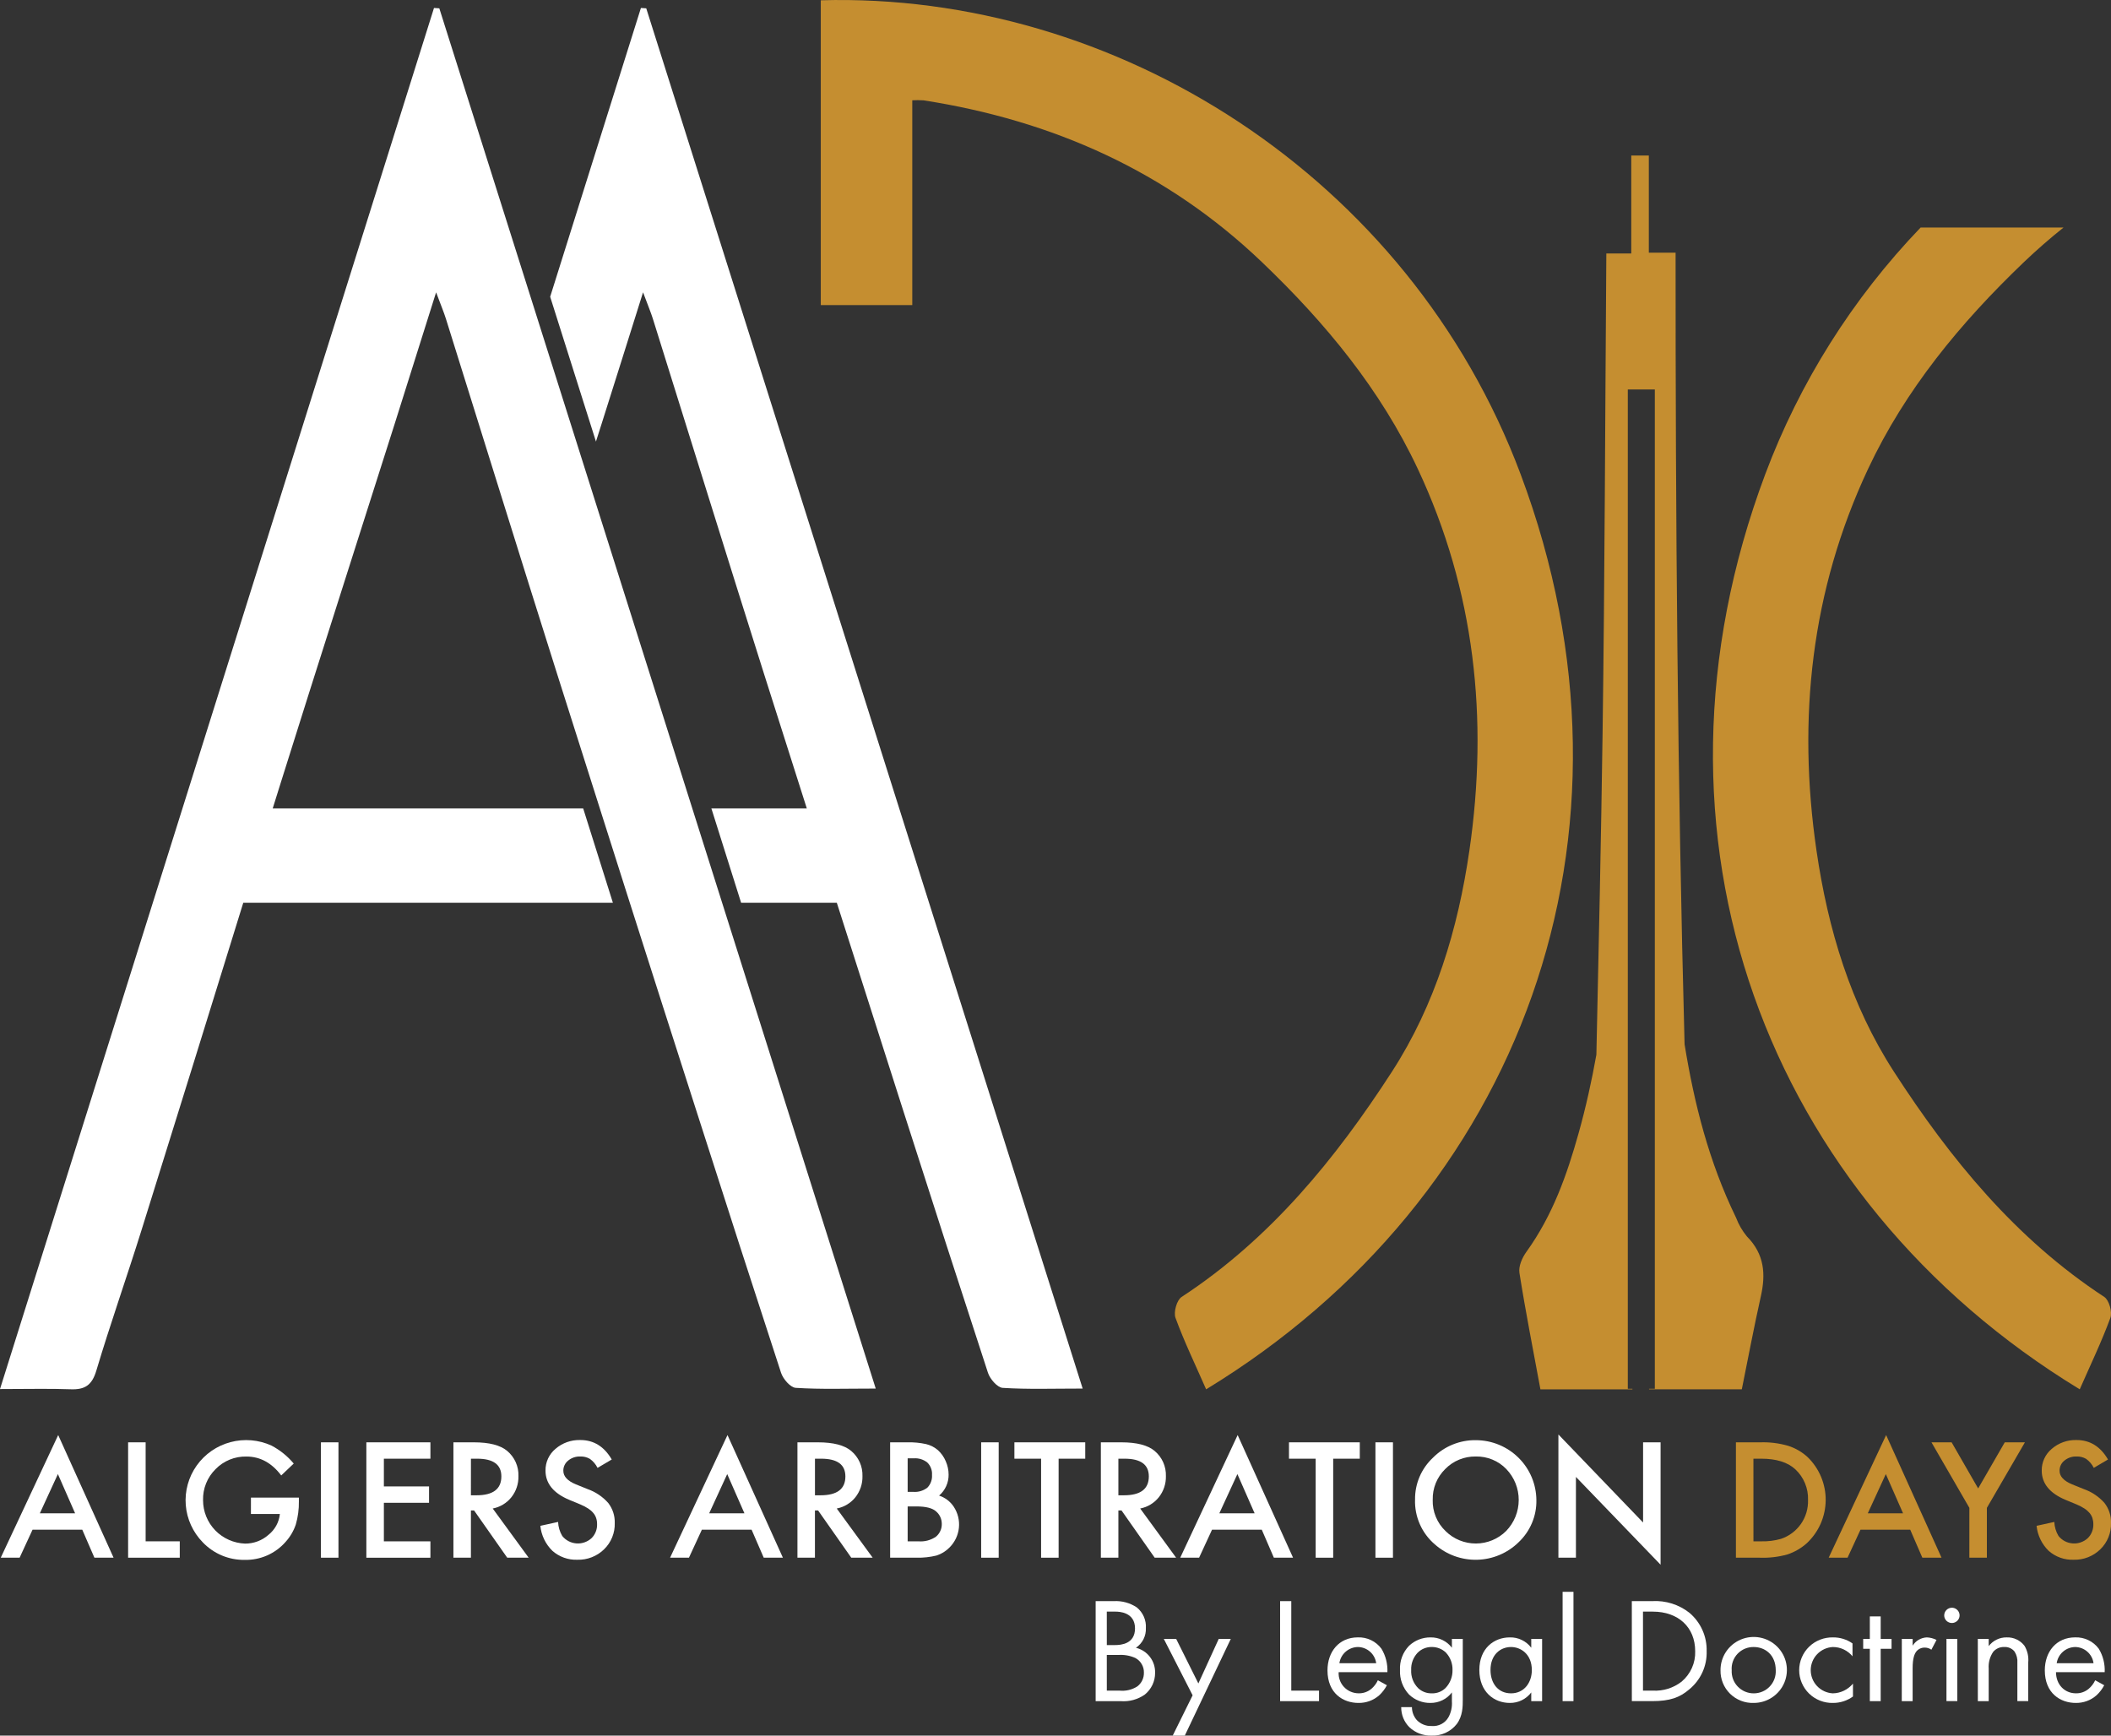 <svg width="90" height="74" viewBox="0 0 90 74" fill="none" xmlns="http://www.w3.org/2000/svg">
<rect x="0" y="0" width="90" height="74" fill="#333333" stroke="none"/>
<g clip-path="url(#clip0_51_698)">
<path d="M34.993 0.012V13.009H38.894V4.276C39.054 4.267 39.214 4.268 39.373 4.278C44.884 5.136 49.757 7.305 53.81 11.184C56.508 13.764 58.86 16.612 60.448 19.995C62.88 25.177 63.465 30.646 62.645 36.267C62.158 39.609 61.192 42.835 59.343 45.694C56.937 49.414 54.156 52.822 50.375 55.298C50.17 55.432 50.027 55.945 50.116 56.188C50.485 57.197 50.955 58.169 51.422 59.235C64.815 51.079 70.606 35.636 64.831 20.222C60.064 7.497 47.54 -0.345 34.993 0.012Z" fill="#C58E30"/>
<path d="M75.258 20.222C69.483 35.635 75.274 51.078 88.667 59.235C89.135 58.169 89.604 57.196 89.973 56.188C90.062 55.945 89.919 55.432 89.715 55.297C85.934 52.821 83.152 49.414 80.746 45.694C78.897 42.835 77.931 39.609 77.444 36.266C76.624 30.646 77.21 25.177 79.642 19.995C81.23 16.611 83.582 13.764 86.279 11.183C86.83 10.657 87.396 10.164 87.977 9.7H81.884C78.981 12.724 76.727 16.304 75.258 20.222Z" fill="#C58E30"/>
<path d="M27.552 0.355L27.325 0.34C26.036 4.444 24.746 8.548 23.456 12.653L25.408 18.826C25.494 18.557 25.579 18.288 25.665 18.018C26.223 16.261 26.774 14.502 27.416 12.463C27.63 13.039 27.747 13.312 27.835 13.593C29.414 18.635 30.977 23.683 32.57 28.721C33.176 30.637 33.786 32.553 34.397 34.467H30.329L31.596 38.488H35.676C36.633 41.487 37.591 44.484 38.55 47.482C39.729 51.168 40.919 54.851 42.121 58.531C42.207 58.794 42.52 59.158 42.748 59.173C43.815 59.241 44.889 59.203 46.158 59.203C39.908 39.435 33.73 19.895 27.552 0.355Z" fill="white"/>
<path d="M18.73 0.355L18.503 0.34C12.35 19.923 6.196 39.505 0 59.224C1.201 59.224 2.106 59.199 3.008 59.233C3.615 59.256 3.919 59.065 4.106 58.441C4.709 56.422 5.413 54.434 6.041 52.423C7.492 47.781 8.936 43.136 10.372 38.489H26.13L24.863 34.467H11.627C11.736 34.12 11.844 33.772 11.953 33.425C13.565 28.284 15.213 23.154 16.843 18.019C17.4 16.261 17.951 14.502 18.593 12.464C18.808 13.04 18.924 13.312 19.012 13.594C20.592 18.636 22.154 23.683 23.748 28.721C25.728 34.979 27.721 41.232 29.728 47.481C30.907 51.168 32.097 54.851 33.299 58.53C33.385 58.794 33.698 59.158 33.925 59.172C34.993 59.241 36.067 59.203 37.336 59.203L18.73 0.355Z" fill="white"/>
<path d="M74.475 52.714C74.279 52.475 74.123 52.205 74.014 51.916C72.853 49.529 72.229 47.045 71.82 44.524C71.519 33.309 71.433 22.089 71.437 10.774H70.296V6.631H69.547V10.807H68.484C68.433 17.758 68.418 24.52 68.324 31.271C68.26 35.834 68.16 40.392 68.06 44.967C67.859 46.093 67.611 47.214 67.299 48.326C66.805 50.086 66.201 51.811 65.078 53.371C64.892 53.63 64.735 53.987 64.78 54.274C65.042 55.932 65.369 57.583 65.674 59.236H69.596V59.214H69.4V16.606H70.552V59.214H70.305V59.235H74.26C74.528 57.914 74.776 56.589 75.071 55.273C75.281 54.34 75.236 53.482 74.475 52.714Z" fill="#C58E30"/>
<path d="M3.507 65.219H1.388L0.836 66.414H0.032L2.481 61.185L4.842 66.414H4.025L3.507 65.219ZM3.202 64.521L2.468 62.849L1.699 64.521H3.202Z" fill="white"/>
<path d="M6.209 61.495V65.716H7.664V66.414H5.462V61.495H6.209Z" fill="white"/>
<path d="M10.699 63.853H12.743V64.015C12.748 64.347 12.704 64.677 12.612 64.996C12.521 65.27 12.373 65.521 12.179 65.736C11.963 65.985 11.693 66.183 11.39 66.317C11.086 66.45 10.757 66.515 10.426 66.507C10.094 66.511 9.764 66.447 9.458 66.319C9.152 66.19 8.876 66 8.647 65.761C8.226 65.332 7.968 64.769 7.92 64.171C7.872 63.573 8.037 62.977 8.385 62.486C8.733 61.996 9.243 61.642 9.826 61.487C10.409 61.332 11.028 61.384 11.577 61.635C11.939 61.826 12.261 62.086 12.523 62.4L11.99 62.907C11.584 62.37 11.09 62.101 10.506 62.101C10.261 62.096 10.018 62.14 9.791 62.233C9.564 62.326 9.359 62.464 9.189 62.64C9.014 62.813 8.876 63.02 8.785 63.248C8.693 63.476 8.65 63.72 8.657 63.965C8.657 64.444 8.844 64.905 9.178 65.25C9.513 65.594 9.97 65.796 10.451 65.813C10.816 65.814 11.168 65.683 11.442 65.443C11.579 65.334 11.693 65.199 11.778 65.046C11.862 64.893 11.914 64.725 11.932 64.551H10.698L10.699 63.853Z" fill="white"/>
<path d="M14.43 61.495V66.414H13.683V61.495H14.43Z" fill="white"/>
<path d="M18.35 62.193H16.366V63.375H18.292V64.073H16.366V65.717H18.35V66.415H15.619V61.495H18.35V62.193Z" fill="white"/>
<path d="M21.007 64.317L22.539 66.414H21.625L20.212 64.4H20.077V66.414H19.331V61.495H20.206C20.86 61.495 21.332 61.617 21.623 61.861C21.78 61.993 21.905 62.158 21.988 62.344C22.071 62.531 22.111 62.734 22.103 62.938C22.111 63.263 22.005 63.581 21.802 63.837C21.603 64.086 21.321 64.256 21.007 64.317ZM20.077 63.753H20.315C21.022 63.753 21.375 63.485 21.375 62.948C21.375 62.445 21.031 62.193 20.343 62.193H20.078L20.077 63.753Z" fill="white"/>
<path d="M26.081 62.227L25.476 62.584C25.4 62.432 25.289 62.301 25.152 62.202C25.026 62.129 24.883 62.093 24.738 62.099C24.55 62.092 24.366 62.155 24.222 62.274C24.157 62.326 24.104 62.392 24.069 62.467C24.033 62.542 24.015 62.624 24.017 62.708C24.017 62.947 24.196 63.141 24.555 63.288L25.049 63.488C25.389 63.607 25.692 63.811 25.93 64.079C26.12 64.324 26.219 64.626 26.209 64.935C26.216 65.143 26.178 65.35 26.1 65.543C26.022 65.736 25.904 65.911 25.754 66.056C25.605 66.203 25.427 66.317 25.231 66.394C25.035 66.471 24.826 66.507 24.616 66.501C24.226 66.516 23.845 66.38 23.552 66.122C23.26 65.837 23.078 65.46 23.037 65.055L23.793 64.889C23.802 65.101 23.863 65.307 23.972 65.489C24.046 65.581 24.138 65.656 24.243 65.711C24.347 65.765 24.462 65.797 24.58 65.805C24.698 65.814 24.816 65.797 24.927 65.757C25.038 65.718 25.14 65.656 25.226 65.575C25.302 65.497 25.362 65.405 25.402 65.303C25.441 65.202 25.46 65.094 25.456 64.985C25.457 64.896 25.444 64.807 25.416 64.722C25.389 64.642 25.347 64.567 25.291 64.503C25.228 64.429 25.154 64.366 25.072 64.314C24.97 64.249 24.863 64.194 24.752 64.147L24.274 63.949C23.596 63.665 23.257 63.248 23.257 62.7C23.254 62.524 23.291 62.349 23.364 62.189C23.438 62.029 23.547 61.886 23.683 61.773C23.976 61.519 24.355 61.385 24.744 61.397C25.315 61.398 25.761 61.675 26.081 62.227Z" fill="white"/>
<path d="M89.872 62.227L89.266 62.584C89.191 62.432 89.08 62.301 88.942 62.202C88.817 62.129 88.674 62.093 88.528 62.099C88.341 62.092 88.157 62.155 88.013 62.274C87.947 62.326 87.895 62.392 87.859 62.467C87.824 62.542 87.806 62.624 87.807 62.708C87.807 62.947 87.987 63.141 88.346 63.288L88.84 63.488C89.18 63.607 89.483 63.811 89.721 64.079C89.911 64.324 90.01 64.626 90 64.935C90.006 65.143 89.969 65.35 89.891 65.543C89.812 65.736 89.695 65.911 89.545 66.056C89.395 66.203 89.217 66.317 89.022 66.394C88.826 66.471 88.617 66.507 88.407 66.501C88.016 66.516 87.635 66.38 87.343 66.122C87.051 65.837 86.869 65.46 86.827 65.055L87.583 64.889C87.592 65.101 87.654 65.307 87.763 65.489C87.837 65.581 87.929 65.656 88.033 65.711C88.138 65.765 88.253 65.797 88.371 65.805C88.488 65.814 88.607 65.797 88.718 65.757C88.829 65.718 88.93 65.656 89.016 65.575C89.093 65.497 89.153 65.405 89.192 65.303C89.232 65.202 89.251 65.094 89.247 64.985C89.248 64.896 89.234 64.807 89.207 64.722C89.18 64.642 89.137 64.567 89.082 64.503C89.018 64.429 88.945 64.366 88.862 64.314C88.761 64.249 88.653 64.194 88.542 64.147L88.064 63.949C87.386 63.665 87.047 63.248 87.047 62.7C87.044 62.524 87.081 62.349 87.155 62.189C87.229 62.029 87.338 61.886 87.474 61.773C87.767 61.519 88.146 61.385 88.535 61.397C89.106 61.398 89.552 61.675 89.872 62.227Z" fill="#C58E30"/>
<path d="M32.043 65.219H29.924L29.372 66.414H28.568L31.016 61.185L33.378 66.414H32.561L32.043 65.219ZM31.738 64.521L31.004 62.849L30.235 64.521H31.738Z" fill="white"/>
<path d="M35.674 64.317L37.206 66.414H36.293L34.879 64.4H34.744V66.414H33.998V61.495H34.873C35.526 61.495 35.999 61.617 36.289 61.861C36.446 61.993 36.571 62.158 36.654 62.344C36.738 62.531 36.777 62.734 36.77 62.938C36.778 63.263 36.671 63.581 36.469 63.837C36.27 64.086 35.988 64.256 35.674 64.317ZM34.745 63.753H34.982C35.689 63.753 36.043 63.485 36.042 62.948C36.042 62.445 35.699 62.193 35.011 62.193H34.745V63.753Z" fill="white"/>
<path d="M37.95 66.414V61.495H38.694C38.959 61.488 39.225 61.514 39.485 61.571C39.671 61.616 39.844 61.704 39.988 61.829C40.131 61.96 40.244 62.12 40.319 62.297C40.4 62.478 40.443 62.673 40.443 62.871C40.446 63.041 40.41 63.209 40.34 63.363C40.27 63.518 40.166 63.656 40.037 63.766C40.291 63.849 40.51 64.014 40.658 64.235C40.836 64.501 40.915 64.821 40.882 65.139C40.849 65.458 40.707 65.755 40.479 65.981C40.325 66.138 40.135 66.255 39.925 66.322C39.649 66.389 39.365 66.42 39.081 66.414L37.95 66.414ZM38.697 63.607H38.931C39.15 63.626 39.369 63.56 39.541 63.424C39.609 63.352 39.662 63.267 39.695 63.174C39.729 63.081 39.742 62.983 39.735 62.884C39.742 62.787 39.728 62.69 39.693 62.599C39.659 62.508 39.606 62.425 39.536 62.357C39.374 62.227 39.167 62.162 38.959 62.177H38.697V63.607ZM38.697 65.716H39.158C39.422 65.738 39.684 65.668 39.902 65.519C39.982 65.453 40.046 65.37 40.089 65.276C40.133 65.183 40.154 65.08 40.152 64.977C40.153 64.876 40.133 64.776 40.091 64.683C40.05 64.591 39.988 64.508 39.911 64.442C39.755 64.3 39.477 64.228 39.075 64.228H38.697V65.716Z" fill="white"/>
<path d="M42.578 61.495V66.414H41.831V61.495H42.578Z" fill="white"/>
<path d="M45.133 62.193V66.414H44.386V62.193H43.248V61.495H46.268V62.193H45.133Z" fill="white"/>
<path d="M48.611 64.317L50.143 66.414H49.229L47.815 64.4H47.681V66.414H46.934V61.495H47.809C48.462 61.495 48.935 61.617 49.225 61.861C49.383 61.993 49.508 62.158 49.591 62.344C49.674 62.531 49.714 62.734 49.707 62.938C49.714 63.263 49.608 63.581 49.405 63.837C49.206 64.086 48.925 64.256 48.611 64.317ZM47.681 63.753H47.918C48.626 63.753 48.979 63.485 48.979 62.948C48.979 62.445 48.635 62.193 47.947 62.193H47.681V63.753Z" fill="white"/>
<path d="M53.794 65.219H51.674L51.122 66.414H50.318L52.766 61.185L55.128 66.414H54.31L53.794 65.219ZM53.489 64.521L52.755 62.849L51.985 64.521H53.489Z" fill="white"/>
<path d="M56.839 62.193V66.414H56.092V62.193H54.954V61.495H57.973V62.193H56.839Z" fill="white"/>
<path d="M59.387 61.495V66.414H58.64V61.495H59.387Z" fill="white"/>
<path d="M60.329 63.932C60.325 63.599 60.391 63.267 60.523 62.96C60.655 62.653 60.85 62.377 61.095 62.148C61.334 61.907 61.62 61.717 61.935 61.589C62.25 61.461 62.588 61.397 62.928 61.403C63.61 61.406 64.262 61.677 64.744 62.156C65.226 62.635 65.498 63.283 65.502 63.961C65.508 64.297 65.443 64.631 65.311 64.94C65.18 65.25 64.985 65.529 64.739 65.76C64.266 66.222 63.633 66.487 62.971 66.502C62.308 66.517 61.664 66.282 61.169 65.843C60.894 65.607 60.676 65.313 60.531 64.982C60.386 64.652 60.316 64.293 60.329 63.932ZM61.082 63.942C61.074 64.192 61.119 64.44 61.214 64.671C61.309 64.902 61.452 65.111 61.634 65.283C61.977 65.622 62.442 65.811 62.926 65.809C63.41 65.807 63.873 65.615 64.214 65.274C64.557 64.919 64.748 64.447 64.749 63.955C64.751 63.464 64.561 62.991 64.22 62.635C64.053 62.461 63.85 62.323 63.626 62.231C63.403 62.139 63.162 62.094 62.919 62.099C62.676 62.095 62.435 62.14 62.211 62.232C61.986 62.324 61.783 62.461 61.614 62.635C61.441 62.805 61.304 63.009 61.212 63.234C61.121 63.459 61.077 63.7 61.083 63.942H61.082Z" fill="white"/>
<path d="M66.441 66.414V61.16L70.051 64.913V61.494H70.797V66.713L67.188 62.97V66.414L66.441 66.414Z" fill="white"/>
<path d="M74.009 66.414V61.495H75.047C75.446 61.482 75.844 61.531 76.227 61.641C76.541 61.739 76.829 61.906 77.07 62.129C77.315 62.368 77.509 62.654 77.641 62.97C77.772 63.286 77.839 63.624 77.836 63.966C77.833 64.308 77.76 64.645 77.624 64.959C77.486 65.272 77.287 65.555 77.038 65.79C76.795 66.009 76.509 66.175 76.198 66.277C75.819 66.382 75.427 66.428 75.034 66.414L74.009 66.414ZM74.756 65.716H75.093C75.375 65.723 75.657 65.688 75.929 65.611C76.275 65.495 76.574 65.271 76.782 64.973C76.99 64.674 77.095 64.317 77.083 63.954C77.092 63.709 77.048 63.466 76.954 63.239C76.86 63.013 76.718 62.809 76.538 62.642C76.211 62.343 75.729 62.193 75.093 62.193H74.755L74.756 65.716Z" fill="#C58E30"/>
<path d="M81.439 65.219H79.32L78.768 66.414H77.964L80.413 61.185L82.775 66.414H81.957L81.439 65.219ZM81.134 64.521L80.4 62.849L79.631 64.521H81.134Z" fill="#C58E30"/>
<path d="M83.962 64.289L82.346 61.495H83.205L84.336 63.461L85.471 61.495H86.33L84.708 64.289V66.413H83.961L83.962 64.289Z" fill="#C58E30"/>
<path d="M47.483 68.266C47.832 68.246 48.178 68.34 48.467 68.534C48.597 68.641 48.7 68.776 48.767 68.929C48.834 69.083 48.864 69.25 48.853 69.416C48.86 69.581 48.825 69.743 48.751 69.89C48.676 70.037 48.566 70.162 48.429 70.254C48.668 70.313 48.88 70.451 49.029 70.647C49.178 70.843 49.254 71.083 49.246 71.328C49.247 71.504 49.208 71.678 49.132 71.838C49.056 71.997 48.946 72.137 48.808 72.249C48.509 72.459 48.145 72.559 47.779 72.53H46.712V68.266H47.483ZM47.188 70.139H47.547C47.798 70.139 48.39 70.087 48.39 69.429C48.39 68.727 47.695 68.713 47.56 68.713H47.187L47.188 70.139ZM47.188 72.082H47.734C47.998 72.108 48.263 72.045 48.486 71.903C48.577 71.835 48.65 71.745 48.699 71.643C48.748 71.541 48.772 71.429 48.769 71.315C48.773 71.187 48.74 71.061 48.675 70.951C48.611 70.84 48.516 70.749 48.403 70.689C48.175 70.587 47.925 70.543 47.676 70.561H47.187L47.188 72.082Z" fill="white"/>
<path d="M50.846 72.281L49.618 69.877H50.145L51.091 71.776L51.959 69.877H52.473L50.512 74H49.997L50.846 72.281Z" fill="white"/>
<path d="M55.052 68.266V72.082H56.235V72.53H54.576V68.266H55.052Z" fill="white"/>
<path d="M59.129 71.852C59.045 72.012 58.934 72.157 58.802 72.28C58.558 72.496 58.241 72.612 57.914 72.606C57.271 72.606 56.596 72.203 56.596 71.218C56.596 70.425 57.085 69.811 57.889 69.811C58.084 69.804 58.279 69.844 58.455 69.929C58.631 70.014 58.783 70.14 58.898 70.297C59.079 70.598 59.166 70.945 59.15 71.294H57.072C57.065 71.41 57.081 71.525 57.121 71.634C57.16 71.743 57.221 71.843 57.301 71.927C57.38 72.011 57.476 72.079 57.583 72.125C57.69 72.171 57.804 72.195 57.921 72.196C58.121 72.201 58.315 72.133 58.468 72.004C58.585 71.904 58.679 71.78 58.743 71.64L59.129 71.852ZM58.672 70.912C58.647 70.722 58.554 70.548 58.41 70.421C58.266 70.294 58.081 70.223 57.888 70.222C57.696 70.226 57.512 70.297 57.368 70.424C57.225 70.55 57.131 70.723 57.103 70.912H58.672Z" fill="white"/>
<path d="M61.9 69.877H62.364V72.465C62.364 72.753 62.364 73.162 62.106 73.507C61.98 73.667 61.817 73.795 61.632 73.88C61.446 73.966 61.243 74.007 61.039 73.999C60.864 74.005 60.69 73.977 60.527 73.915C60.363 73.854 60.214 73.761 60.087 73.641C59.975 73.529 59.886 73.395 59.826 73.248C59.767 73.101 59.737 72.943 59.739 72.785H60.196C60.196 72.987 60.269 73.182 60.402 73.335C60.484 73.421 60.584 73.488 60.695 73.532C60.806 73.577 60.925 73.596 61.045 73.59C61.186 73.601 61.327 73.572 61.453 73.507C61.578 73.441 61.682 73.341 61.752 73.219C61.866 73.012 61.917 72.777 61.9 72.542V72.158C61.794 72.299 61.656 72.413 61.497 72.49C61.338 72.568 61.163 72.608 60.986 72.606C60.818 72.609 60.651 72.579 60.494 72.517C60.337 72.456 60.194 72.364 60.073 72.248C59.941 72.107 59.84 71.942 59.773 71.762C59.707 71.582 59.678 71.391 59.687 71.199C59.678 71.011 59.707 70.822 59.773 70.645C59.84 70.468 59.942 70.306 60.073 70.17C60.319 69.938 60.647 69.809 60.986 69.812C61.163 69.808 61.338 69.846 61.497 69.923C61.656 69.999 61.794 70.113 61.9 70.253L61.9 69.877ZM60.434 70.471C60.343 70.569 60.272 70.683 60.226 70.808C60.179 70.933 60.158 71.067 60.164 71.2C60.156 71.344 60.179 71.487 60.231 71.622C60.283 71.756 60.363 71.878 60.466 71.98C60.621 72.124 60.827 72.202 61.039 72.197C61.147 72.201 61.254 72.184 61.355 72.145C61.455 72.107 61.547 72.049 61.624 71.974C61.723 71.872 61.8 71.751 61.852 71.62C61.904 71.488 61.929 71.347 61.926 71.206C61.935 70.929 61.833 70.66 61.643 70.458C61.481 70.303 61.264 70.218 61.039 70.221C60.926 70.22 60.814 70.241 60.71 70.284C60.606 70.327 60.512 70.391 60.434 70.471H60.434Z" fill="white"/>
<path d="M65.283 69.877H65.746V72.53H65.283V72.159C65.177 72.299 65.039 72.413 64.88 72.491C64.721 72.569 64.546 72.608 64.369 72.606C63.694 72.606 63.07 72.133 63.07 71.2C63.07 70.286 63.688 69.812 64.369 69.812C64.546 69.807 64.721 69.845 64.88 69.922C65.039 69.999 65.177 70.112 65.283 70.253V69.877ZM63.546 71.2C63.546 71.769 63.868 72.197 64.421 72.197C64.987 72.197 65.308 71.731 65.308 71.206C65.308 70.522 64.832 70.222 64.421 70.222C63.964 70.222 63.546 70.554 63.546 71.2Z" fill="white"/>
<path d="M67.083 67.869V72.53H66.62V67.869H67.083Z" fill="white"/>
<path d="M69.571 68.265H70.446C71.017 68.233 71.58 68.411 72.028 68.764C72.265 68.965 72.454 69.216 72.581 69.5C72.708 69.783 72.769 70.091 72.761 70.4C72.771 70.712 72.708 71.022 72.578 71.306C72.447 71.59 72.252 71.84 72.009 72.037C71.617 72.37 71.205 72.529 70.44 72.529H69.572L69.571 68.265ZM70.047 72.082H70.466C70.908 72.106 71.344 71.97 71.694 71.698C71.882 71.539 72.032 71.34 72.133 71.115C72.233 70.891 72.281 70.646 72.272 70.4C72.272 69.378 71.552 68.713 70.466 68.713H70.047V72.082Z" fill="white"/>
<path d="M73.352 71.213C73.35 70.934 73.431 70.661 73.585 70.428C73.739 70.195 73.959 70.013 74.217 69.904C74.475 69.796 74.76 69.766 75.035 69.819C75.311 69.872 75.564 70.005 75.763 70.201C75.962 70.397 76.099 70.647 76.154 70.921C76.21 71.194 76.183 71.477 76.076 71.735C75.969 71.993 75.788 72.213 75.555 72.368C75.322 72.524 75.048 72.606 74.768 72.606C74.581 72.612 74.396 72.581 74.222 72.513C74.048 72.445 73.891 72.343 73.758 72.213C73.626 72.082 73.521 71.926 73.452 71.754C73.382 71.582 73.348 71.398 73.352 71.213ZM73.829 71.213C73.822 71.34 73.841 71.466 73.885 71.586C73.929 71.705 73.997 71.814 74.085 71.906C74.173 71.999 74.279 72.072 74.396 72.122C74.513 72.172 74.64 72.198 74.768 72.198C74.895 72.198 75.022 72.172 75.139 72.122C75.257 72.072 75.362 71.999 75.45 71.906C75.538 71.814 75.606 71.705 75.65 71.586C75.694 71.466 75.713 71.34 75.707 71.213C75.707 70.561 75.257 70.222 74.768 70.222C74.639 70.22 74.511 70.245 74.392 70.294C74.274 70.344 74.167 70.418 74.078 70.511C73.99 70.605 73.922 70.715 73.879 70.836C73.836 70.957 73.819 71.085 73.829 71.213Z" fill="white"/>
<path d="M78.98 70.618C78.879 70.495 78.751 70.395 78.606 70.326C78.462 70.257 78.303 70.222 78.143 70.222C77.889 70.235 77.649 70.344 77.473 70.527C77.298 70.71 77.199 70.953 77.198 71.207C77.198 71.46 77.294 71.703 77.469 71.888C77.644 72.072 77.882 72.183 78.137 72.197C78.302 72.195 78.465 72.156 78.614 72.084C78.763 72.012 78.894 71.909 78.999 71.782V72.332C78.752 72.511 78.455 72.607 78.15 72.606C77.962 72.611 77.775 72.578 77.6 72.51C77.425 72.442 77.266 72.341 77.131 72.21C76.997 72.08 76.89 71.924 76.817 71.752C76.744 71.581 76.706 71.396 76.706 71.209C76.706 71.022 76.744 70.838 76.817 70.666C76.89 70.494 76.997 70.338 77.131 70.208C77.266 70.078 77.425 69.976 77.6 69.908C77.775 69.84 77.962 69.808 78.15 69.812C78.446 69.809 78.737 69.899 78.979 70.068L78.98 70.618Z" fill="white"/>
<path d="M80.181 70.298V72.53H79.718V70.298H79.435V69.877H79.718V68.917H80.181V69.877H80.644V70.298H80.181Z" fill="white"/>
<path d="M81.082 69.877H81.544V70.164C81.608 70.061 81.697 69.974 81.802 69.913C81.908 69.852 82.027 69.817 82.149 69.812C82.293 69.818 82.433 69.855 82.561 69.921L82.342 70.337C82.263 70.28 82.169 70.249 82.072 70.247C82.001 70.244 81.93 70.257 81.865 70.286C81.8 70.315 81.743 70.359 81.699 70.414C81.622 70.516 81.543 70.695 81.543 71.13V72.53H81.08L81.082 69.877Z" fill="white"/>
<path d="M83.216 68.547C83.281 68.547 83.344 68.566 83.398 68.602C83.452 68.638 83.494 68.688 83.519 68.748C83.544 68.807 83.55 68.873 83.538 68.936C83.525 68.999 83.494 69.057 83.448 69.103C83.402 69.148 83.344 69.179 83.28 69.192C83.217 69.204 83.151 69.198 83.091 69.173C83.031 69.149 82.98 69.107 82.944 69.053C82.908 69 82.889 68.937 82.889 68.873C82.889 68.786 82.924 68.704 82.985 68.643C83.046 68.582 83.13 68.547 83.216 68.547ZM83.448 69.876V72.529H82.985V69.876H83.448Z" fill="white"/>
<path d="M84.322 69.876H84.786V70.183C84.875 70.066 84.991 69.971 85.124 69.907C85.257 69.842 85.403 69.81 85.551 69.812C85.699 69.806 85.846 69.836 85.979 69.9C86.112 69.963 86.228 70.058 86.316 70.177C86.441 70.391 86.496 70.639 86.471 70.886V72.529H86.008V70.899C86.022 70.728 85.979 70.558 85.886 70.413C85.834 70.349 85.767 70.298 85.691 70.265C85.615 70.231 85.532 70.216 85.449 70.221C85.36 70.218 85.272 70.234 85.19 70.269C85.109 70.305 85.037 70.358 84.979 70.426C84.835 70.636 84.767 70.888 84.786 71.142V72.53H84.323L84.322 69.876Z" fill="white"/>
<path d="M89.711 71.852C89.627 72.012 89.516 72.157 89.383 72.28C89.139 72.496 88.823 72.612 88.496 72.606C87.853 72.606 87.178 72.203 87.178 71.218C87.178 70.425 87.666 69.811 88.471 69.811C88.666 69.804 88.86 69.844 89.036 69.929C89.213 70.014 89.365 70.14 89.48 70.297C89.661 70.598 89.748 70.945 89.731 71.294H87.654C87.66 71.845 88.04 72.196 88.503 72.196C88.702 72.201 88.897 72.133 89.049 72.004C89.167 71.904 89.261 71.78 89.326 71.64L89.711 71.852ZM89.255 70.912C89.23 70.722 89.136 70.548 88.992 70.421C88.848 70.294 88.662 70.223 88.47 70.222C88.278 70.226 88.094 70.297 87.95 70.424C87.807 70.55 87.713 70.723 87.685 70.912H89.255Z" fill="white"/>
</g>
<defs>
<clipPath id="clip0_51_698">
<rect width="90" height="74" fill="white"/>
</clipPath>
</defs>
</svg>
